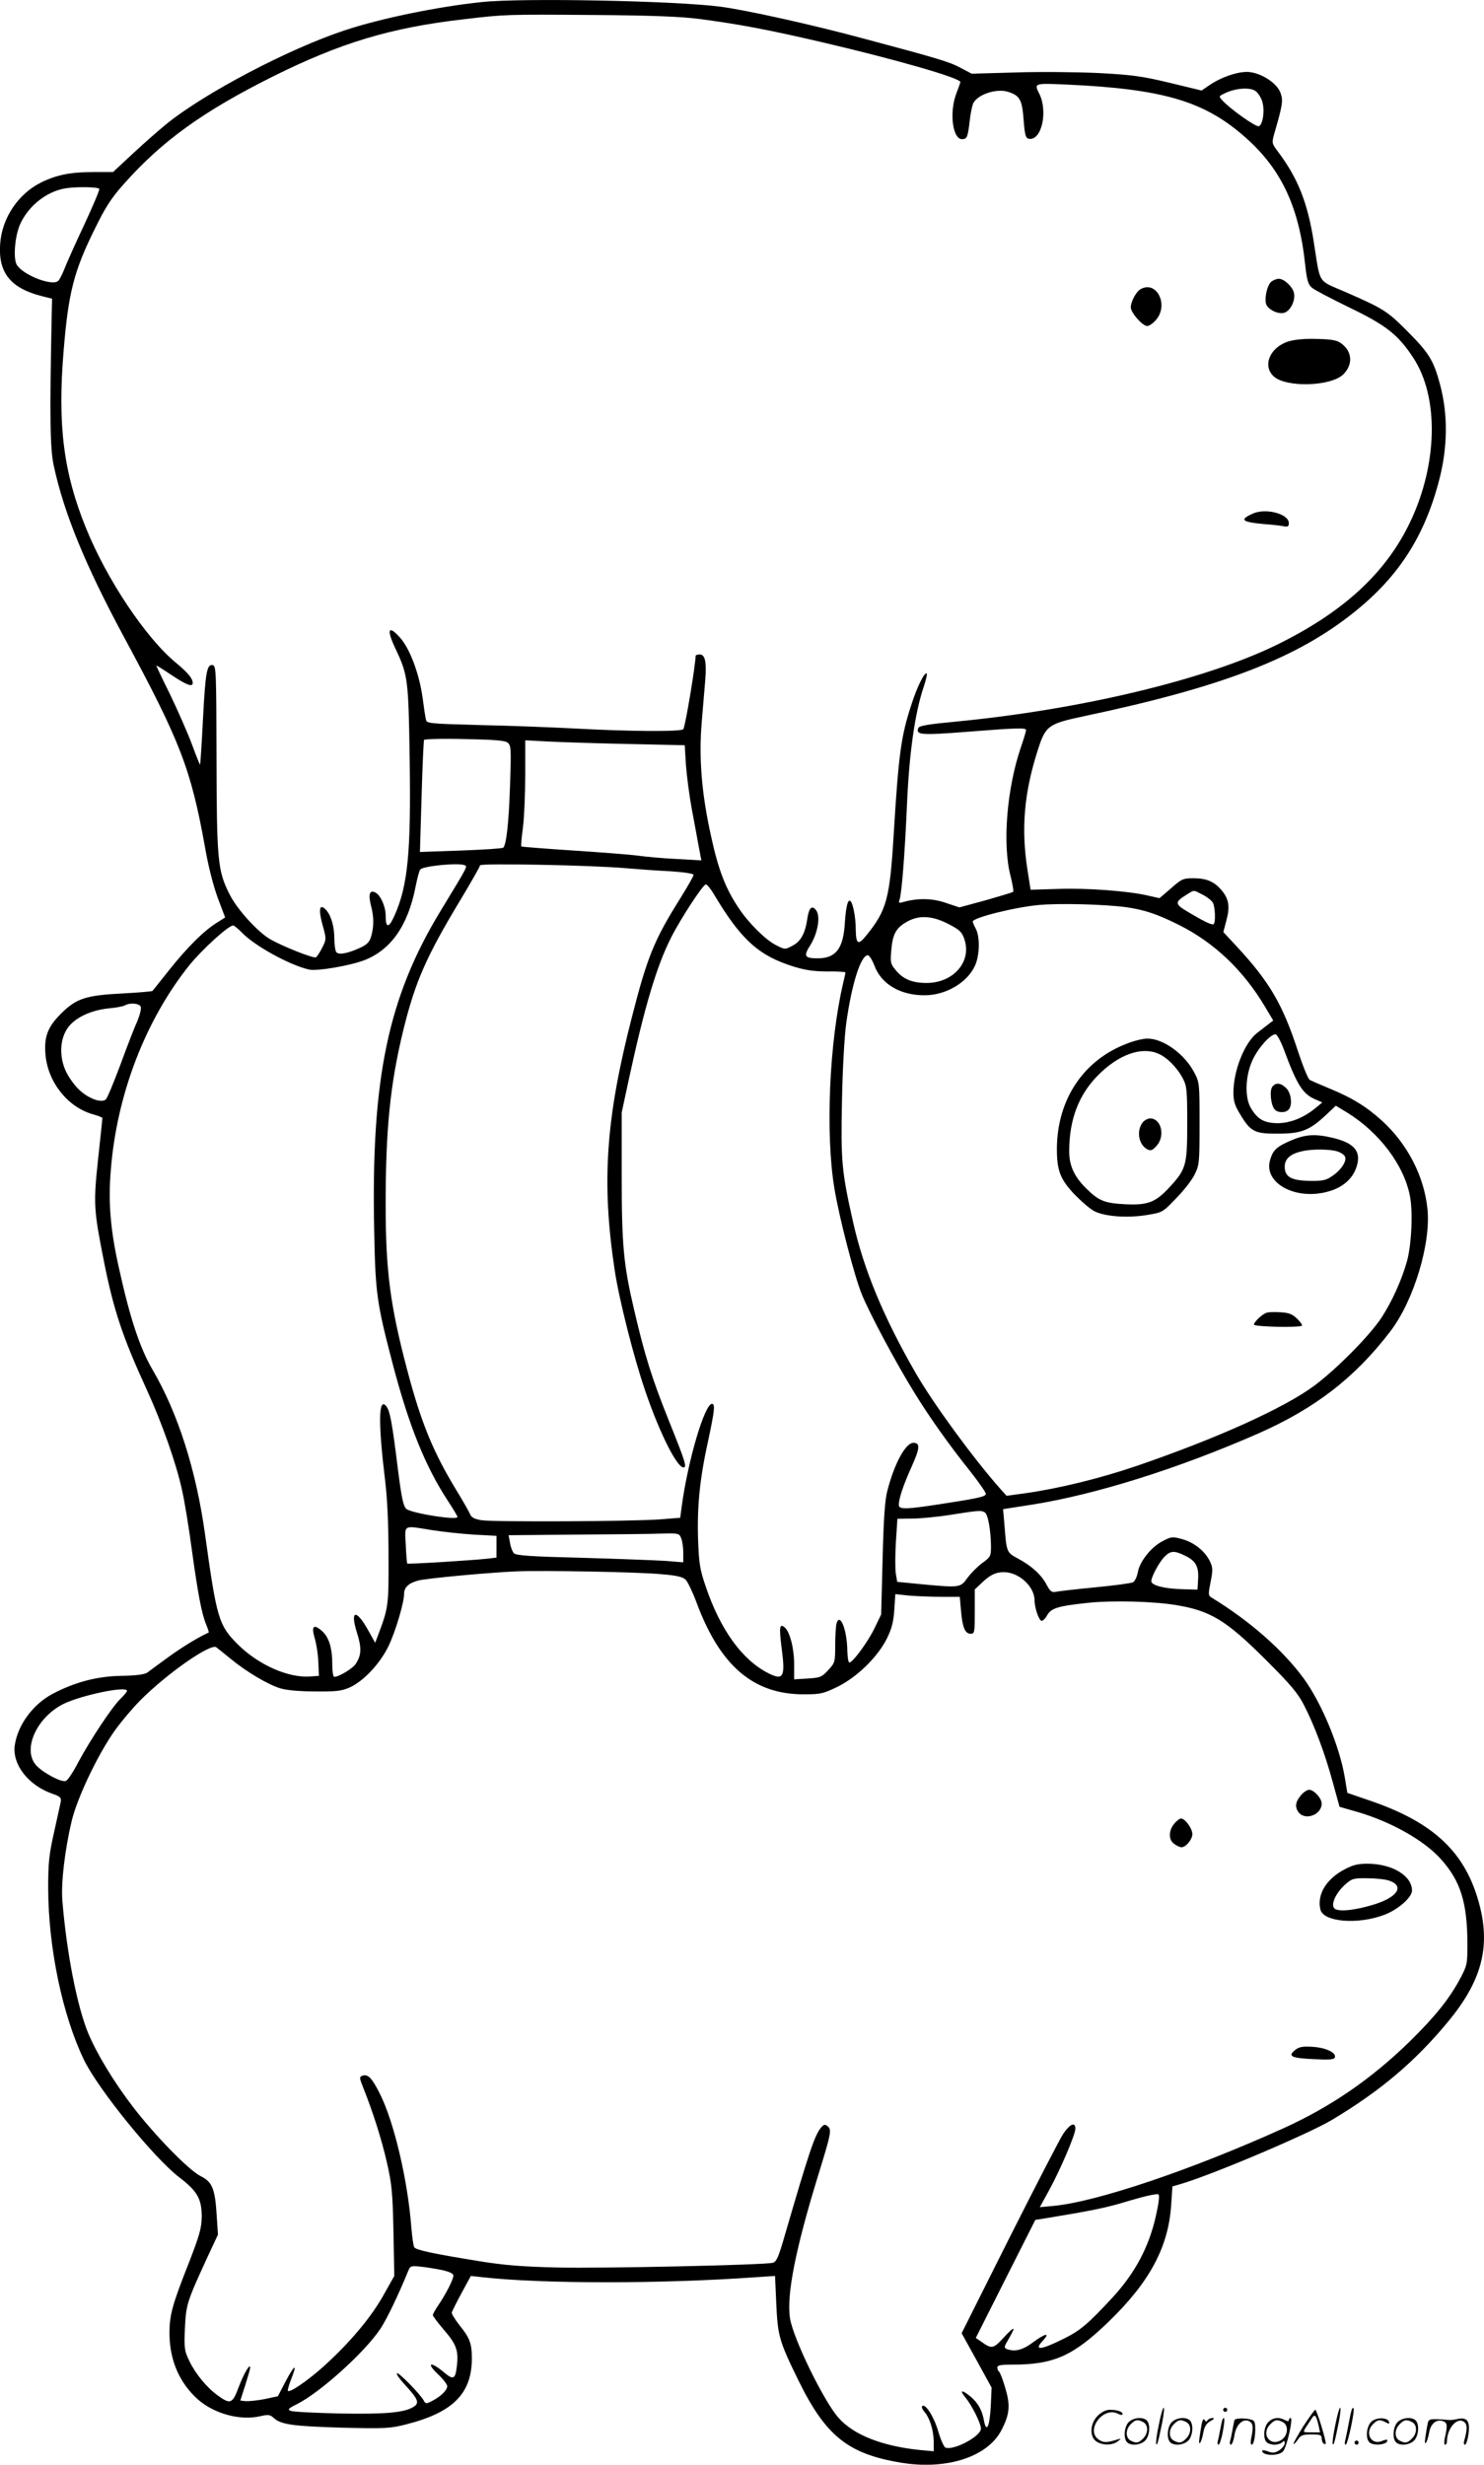 <svg version="1.0" xmlns="http://www.w3.org/2000/svg"
  viewBox="0 0 722.953 1200.539"
 preserveAspectRatio="xMidYMid meet">
<g transform="translate(-0.124,1200.792) scale(0.1,-0.1)"
fill="#000000" stroke="none">
<path d="M2350 11998 c-214 -22 -496 -80 -670 -138 -272 -90 -682 -305 -869
-457 -31 -25 -102 -87 -158 -139 l-101 -94 -90 0 c-116 0 -182 -13 -259 -50
-113 -56 -192 -173 -201 -300 -10 -140 50 -215 201 -254 l52 -13 -2 -84 c-10
-492 -8 -646 10 -729 50 -232 153 -483 339 -829 278 -515 329 -647 398 -1030
16 -94 42 -193 63 -249 l35 -93 -41 -26 c-64 -40 -142 -118 -230 -228 -44 -55
-81 -102 -83 -104 -2 -2 -67 -8 -144 -12 -181 -9 -227 -24 -302 -99 -65 -65
-83 -113 -75 -201 12 -133 109 -255 232 -289 25 -7 45 -15 45 -18 0 -3 -9 -93
-21 -201 -23 -216 -21 -246 27 -489 48 -244 92 -376 212 -637 73 -160 143
-359 170 -485 12 -52 33 -180 47 -285 30 -219 49 -319 71 -371 8 -20 14 -37
12 -38 -53 -24 -131 -72 -197 -120 -45 -33 -92 -67 -102 -75 -13 -9 -54 -15
-127 -16 -119 -2 -227 -31 -335 -88 -96 -51 -170 -152 -184 -252 -12 -92 66
-192 180 -233 43 -15 48 -20 44 -42 -3 -14 -18 -81 -33 -150 -24 -106 -28
-147 -28 -270 1 -290 69 -616 174 -835 70 -144 340 -477 465 -573 88 -67 109
-105 109 -192 -1 -55 -10 -88 -61 -220 -84 -212 -97 -260 -96 -355 2 -127 50
-236 139 -315 80 -70 207 -104 304 -81 39 9 48 7 65 -9 35 -32 94 -40 330 -47
214 -5 236 -4 315 16 228 58 320 150 320 322 0 72 -10 99 -61 162 -22 28 -38
55 -37 61 2 6 23 49 48 95 l45 83 55 -6 c292 -33 876 -33 1336 0 l91 6 6 -134
c7 -158 14 -183 107 -373 134 -273 242 -360 503 -403 221 -36 420 29 487 159
40 77 44 120 19 204 -12 42 -26 78 -31 81 -4 3 -8 12 -8 20 0 11 16 14 73 14
202 0 296 42 468 208 201 194 293 365 306 572 l6 88 41 12 c156 46 620 243
736 312 237 142 404 283 567 480 161 195 205 359 153 563 -66 258 -221 406
-540 514 l-105 36 -12 73 c-25 153 -114 366 -201 485 -102 139 -263 280 -448
393 -17 10 -17 16 -5 77 12 60 11 70 -5 103 -25 49 -77 90 -137 106 -45 12
-51 11 -94 -12 -55 -29 -111 -100 -119 -152 -4 -21 -14 -42 -23 -47 -9 -5 -92
-16 -186 -25 -93 -9 -180 -19 -192 -22 -18 -3 -26 3 -42 33 -25 49 -73 93
-138 128 -58 31 -58 31 -68 161 l-7 81 141 22 c309 49 711 175 1101 346 279
123 473 273 646 500 114 150 198 431 179 598 -17 158 -98 313 -219 424 -77 70
-146 113 -258 159 -46 19 -89 38 -96 42 -8 4 -33 66 -57 138 -75 230 -138 338
-298 511 l-66 71 15 57 c18 67 12 104 -23 146 -36 43 -74 59 -137 59 -51 0
-58 -3 -110 -49 l-56 -48 -58 13 c-95 22 -294 37 -436 32 l-134 -4 -16 102
c-30 196 -16 368 50 575 39 123 50 131 229 169 672 142 1036 282 1317 509 214
172 339 367 410 639 42 161 44 319 5 466 -32 120 -54 155 -166 267 -92 92
-111 104 -296 185 -138 60 -120 32 -154 247 -30 189 -77 307 -173 435 -31 41
-31 44 -20 85 43 148 45 165 31 204 -18 46 -89 93 -151 100 -49 5 -133 -22
-195 -64 l-38 -26 -153 37 c-133 32 -180 39 -345 48 -106 5 -289 7 -407 3
l-215 -6 -55 29 c-52 28 -107 45 -475 143 -248 67 -565 137 -691 154 -216 29
-968 44 -1164 23z m1055 -82 c191 -25 332 -51 606 -115 355 -83 669 -173 669
-193 0 -2 -9 -27 -20 -56 -35 -92 -18 -222 28 -222 24 0 28 10 37 86 3 32 11
71 16 85 17 45 115 79 173 59 56 -18 67 -39 74 -137 6 -74 10 -88 25 -91 62
-12 95 132 51 220 -26 51 -25 51 134 44 459 -21 661 -78 855 -244 185 -157
275 -343 306 -628 9 -83 15 -102 34 -118 12 -10 95 -54 184 -97 176 -85 235
-131 308 -242 127 -191 121 -519 -14 -802 -119 -250 -329 -442 -656 -601 -349
-169 -954 -313 -1557 -371 -137 -13 -178 -20 -183 -31 -13 -34 12 -36 233 -19
241 19 292 21 292 9 0 -5 -11 -42 -25 -83 -69 -201 -91 -473 -51 -627 10 -40
16 -75 13 -78 -3 -3 -63 -21 -133 -41 l-129 -35 -66 22 c-65 23 -138 24 -208
4 -20 -6 -23 -4 -18 10 11 28 26 221 37 470 11 251 39 443 81 568 11 33 18 63
15 65 -10 10 -47 -64 -75 -152 -50 -153 -62 -237 -86 -631 -19 -314 -34 -370
-133 -492 -41 -51 -51 -44 -52 33 0 52 -13 122 -25 133 -13 13 -22 -22 -28
-104 -7 -126 -43 -174 -132 -174 -65 0 -71 10 -35 66 36 59 49 139 27 168 -20
27 -35 13 -43 -42 -10 -70 -32 -111 -73 -131 -35 -19 -36 -19 -81 4 -50 26
-131 106 -179 178 -65 96 -101 190 -136 353 -46 207 -60 382 -45 557 6 73 14
164 17 203 7 89 -1 124 -27 124 -11 0 -20 -3 -20 -7 -1 -49 -51 -348 -60 -357
-13 -13 -269 -11 -541 4 -97 5 -296 13 -443 16 -260 7 -267 8 -270 28 -3 12
-10 59 -16 105 -16 116 -62 240 -110 293 -57 64 -67 41 -23 -52 62 -131 64
-150 70 -538 7 -457 -9 -619 -74 -764 -28 -63 -43 -62 -43 0 0 44 -24 98 -49
112 -29 15 -37 -7 -22 -65 14 -54 14 -99 1 -146 -8 -29 -19 -41 -53 -57 -62
-29 -108 -37 -118 -21 -5 8 -9 37 -9 65 0 57 -15 110 -38 137 -35 40 -42 7
-16 -83 15 -55 15 -59 -5 -98 -11 -22 -25 -43 -30 -47 -12 -7 -165 54 -225 89
-61 36 -161 146 -197 219 -57 113 -62 163 -63 662 -1 420 -2 450 -18 453 -29
6 -36 -32 -48 -264 -6 -120 -13 -220 -14 -221 -1 -2 -19 43 -40 100 -21 56
-69 165 -106 242 -38 76 -68 140 -67 141 1 1 35 -20 75 -47 72 -48 102 -59
102 -38 0 22 -22 49 -82 99 -146 120 -337 406 -438 656 -109 268 -139 502
-109 861 23 285 50 391 154 600 49 100 79 147 138 213 186 210 385 354 725
524 331 165 575 239 932 280 203 24 205 24 630 21 284 -2 429 -8 515 -19z
m2712 -351 c12 -8 27 -31 33 -50 14 -42 4 -114 -16 -122 -14 -5 -140 84 -178
126 -17 19 -17 20 3 30 53 29 129 36 158 16z m-5632 -477 c3 -3 -30 -81 -73
-174 -44 -93 -87 -190 -97 -216 -10 -26 -24 -53 -31 -59 -32 -26 -176 32 -202
81 -17 32 -8 139 17 195 39 88 127 159 218 175 50 9 159 8 168 -2z m1990
-2698 c16 -14 17 -31 11 -205 -6 -186 -18 -291 -33 -306 -4 -4 -97 -10 -207
-14 l-199 -7 8 268 c4 148 10 273 12 278 3 4 92 7 198 4 150 -3 197 -7 210
-18z m586 -6 l276 -6 6 -97 c4 -53 16 -145 27 -206 11 -60 27 -143 34 -184
l14 -74 -122 7 c-66 3 -150 11 -186 16 -36 5 -177 16 -315 25 -137 9 -251 18
-254 20 -2 3 1 44 8 93 6 49 11 164 11 256 l0 168 113 -6 c61 -3 236 -9 388
-12z m-798 -590 c17 -6 22 3 -113 -219 -258 -423 -341 -818 -326 -1555 6 -312
12 -357 91 -658 80 -304 159 -498 269 -666 25 -38 46 -73 46 -77 0 -18 -224
18 -249 39 -15 14 -23 51 -41 191 -28 228 -39 286 -56 308 -39 51 -41 -76 -7
-357 11 -88 17 -217 17 -370 1 -247 0 -252 -54 -395 l-11 -29 -33 59 c-59 107
-91 102 -56 -9 24 -76 22 -110 -6 -153 -14 -22 -82 -63 -104 -63 -6 0 -10 26
-10 61 0 82 -17 135 -53 165 -39 33 -50 20 -32 -40 8 -27 16 -78 17 -115 l3
-66 -40 -3 c-107 -9 -255 56 -356 157 -93 93 -102 126 -159 536 -43 311 -132
590 -255 800 -62 106 -110 250 -164 495 -42 186 -53 322 -40 478 29 369 169
732 384 1000 62 76 189 192 212 192 5 0 22 -14 39 -31 61 -66 237 -163 332
-184 39 -8 193 18 266 45 131 50 215 169 252 360 8 41 18 78 23 83 17 17 183
33 214 21z m786 -15 c58 -5 157 -12 219 -15 70 -5 112 -11 112 -18 0 -6 -30
-58 -66 -116 -126 -201 -159 -282 -234 -575 -128 -497 -149 -807 -84 -1235 21
-141 94 -429 149 -588 69 -203 154 -372 186 -372 18 0 8 31 -71 227 -83 207
-118 319 -170 543 -51 217 -60 312 -60 652 l0 307 35 163 c77 355 135 549 205
688 47 93 156 260 170 260 6 0 23 -21 38 -46 133 -224 220 -302 392 -355 56
-17 98 -23 163 -23 48 1 87 -2 87 -5 0 -3 -5 -26 -11 -51 -68 -288 -87 -734
-43 -1000 23 -140 96 -423 133 -515 37 -92 166 -334 257 -481 72 -117 165
-249 272 -383 41 -52 75 -101 76 -109 1 -13 -33 -21 -174 -43 -214 -34 -250
-36 -250 -11 0 31 22 96 62 185 41 91 43 117 9 117 -38 0 -93 -101 -127 -234
-12 -44 -18 -137 -23 -331 l-7 -271 -31 -64 c-31 -66 -107 -170 -124 -170 -5
0 -9 26 -10 58 -1 103 -37 190 -53 130 -3 -13 -6 -60 -6 -106 0 -79 -1 -84
-34 -119 -31 -34 -38 -37 -100 -41 l-66 -4 0 74 c0 77 -21 158 -46 179 -25 21
-28 2 -15 -100 19 -143 9 -161 -67 -122 -126 65 -232 211 -303 422 -28 82 -33
111 -37 230 -5 160 8 293 49 479 31 144 35 180 19 180 -36 0 -117 -275 -147
-495 l-8 -60 -100 -8 c-140 -10 -810 -13 -868 -4 -36 6 -50 14 -56 30 -5 12
-35 65 -67 117 -113 186 -172 330 -239 585 -83 313 -105 484 -105 806 0 367
22 587 86 849 58 236 111 357 278 634 53 88 96 164 96 169 0 11 541 1 709 -14z
m2811 -129 c22 -11 44 -29 50 -39 11 -21 14 -94 4 -104 -7 -7 -43 10 -127 60
-64 38 -64 47 -2 85 36 22 28 22 75 -2z m-372 -61 c90 -13 152 -34 258 -87
171 -86 311 -219 417 -396 l41 -69 -21 -16 c-12 -9 -37 -29 -57 -44 -62 -48
-116 -184 -116 -292 0 -40 7 -63 33 -105 51 -85 71 -95 185 -94 113 0 153 16
233 91 l48 45 53 -32 c158 -97 279 -257 308 -408 15 -76 8 -234 -14 -316 -26
-93 -73 -197 -125 -277 -58 -87 -213 -245 -326 -330 -145 -108 -471 -256 -865
-391 -179 -61 -374 -109 -540 -133 l-95 -13 -28 31 c-134 151 -326 414 -412
562 -159 275 -256 509 -308 741 -55 244 -60 296 -54 588 3 157 12 317 21 381
27 193 71 330 105 330 7 0 21 -22 32 -50 33 -90 125 -145 244 -145 104 0 208
61 246 144 23 50 25 140 4 180 -8 15 -15 31 -15 35 0 19 209 71 325 81 104 9
318 3 423 -11z m-866 -82 c54 -28 65 -38 77 -73 38 -109 -52 -214 -184 -214
-69 0 -113 18 -149 61 -26 31 -28 38 -23 94 6 80 22 111 71 140 61 37 127 34
208 -8z m-3935 -403 c3 -9 -4 -39 -16 -68 -13 -28 -50 -123 -82 -211 -33 -88
-65 -166 -72 -172 -19 -19 -82 2 -127 44 -22 19 -51 59 -66 89 -36 74 -32 163
10 219 36 47 110 82 195 91 36 3 73 10 81 15 25 14 70 10 77 -7z m5568 -206
c65 -176 93 -219 154 -245 l34 -15 -29 -24 c-58 -49 -124 -76 -186 -77 -67 0
-100 18 -133 74 -31 52 -27 157 8 233 27 59 87 126 112 126 7 0 25 -32 40 -72z
m-1456 -2257 c16 -10 29 -88 30 -166 0 -47 -3 -52 -42 -80 -23 -17 -55 -49
-72 -72 -35 -49 -37 -49 -222 -32 l-121 12 -7 43 c-3 24 -3 93 1 154 l7 110
71 1 c39 0 123 8 186 18 139 22 151 23 169 12z m-2694 -86 c50 -8 141 -18 203
-22 l112 -6 0 -53 0 -53 -42 -5 c-69 -8 -389 -28 -393 -24 -1 1 -5 42 -7 91
-5 101 -16 95 127 72z m1215 -41 c6 -14 10 -46 10 -70 l0 -46 -87 7 c-49 3
-231 10 -407 15 -244 6 -321 11 -331 22 -7 7 -16 30 -19 50 l-7 38 333 3 c183
1 370 3 416 5 80 2 83 1 92 -24z m2455 -84 c52 -25 67 -53 63 -116 l-3 -49
-72 2 c-89 2 -153 19 -153 39 0 22 39 94 65 120 29 29 47 30 100 4z m-2551
-90 c75 -6 103 -13 118 -27 10 -11 34 -61 53 -112 114 -307 276 -446 521 -446
84 0 95 3 166 37 96 48 195 145 240 235 24 49 32 81 36 140 l5 76 66 -7 c36
-3 107 -6 157 -6 l91 0 6 -69 c7 -81 20 -111 47 -111 19 0 20 7 20 108 l0 108
33 31 c42 40 68 53 109 53 72 0 147 -68 149 -134 0 -38 20 -98 34 -103 6 -1
18 10 27 26 20 36 52 46 203 62 116 12 313 7 424 -11 170 -28 245 -74 437
-265 122 -122 157 -163 187 -221 52 -101 103 -237 141 -377 l33 -120 84 -24
c166 -48 328 -139 410 -231 96 -107 128 -211 129 -411 0 -99 -1 -106 -35 -170
-53 -99 -121 -184 -246 -307 -190 -185 -386 -319 -618 -424 -447 -202 -907
-357 -1118 -377 l-66 -6 46 84 c57 105 127 270 127 298 0 35 -26 24 -60 -26
-17 -27 -135 -255 -263 -509 l-231 -461 73 -132 73 -133 -4 -89 c-5 -99 -21
-135 -33 -73 -9 52 -29 87 -65 118 -44 36 -57 33 -24 -6 30 -37 74 -124 74
-150 0 -37 -133 -108 -173 -92 -7 2 -23 38 -35 79 -21 72 -63 137 -78 123 -4
-5 1 -17 10 -27 26 -29 45 -89 46 -145 l0 -48 -67 6 c-184 19 -322 73 -396
156 -71 79 -221 385 -237 485 -18 112 26 337 138 700 62 201 66 220 45 236
-13 11 -18 10 -34 -9 -30 -38 -58 -122 -175 -524 -30 -105 -40 -127 -58 -132
-44 -11 -836 -28 -1048 -23 -172 4 -260 11 -383 31 -222 36 -308 54 -316 68
-4 7 -10 50 -14 97 -17 227 -84 513 -153 650 -39 78 -59 98 -86 88 -15 -6 -14
-11 5 -59 48 -120 89 -250 115 -363 24 -105 28 -146 32 -336 l4 -217 -55 -98
c-61 -108 -166 -232 -294 -347 -77 -68 -159 -124 -169 -115 -3 3 5 29 16 58
31 78 17 72 -27 -11 l-38 -73 -65 -14 c-36 -7 -77 -11 -92 -10 l-26 3 24 75
c13 41 24 79 24 85 0 24 -30 -27 -55 -92 -31 -84 -41 -88 -102 -44 -54 39
-109 105 -139 168 -24 49 -26 60 -22 160 6 117 9 127 110 347 l51 109 -6 91
c-8 133 -21 166 -80 195 -59 31 -222 198 -330 339 -92 120 -174 256 -216 356
-54 131 -105 390 -126 646 -7 85 12 247 45 386 25 106 114 298 197 423 31 47
93 121 137 166 128 129 343 280 371 259 7 -5 39 -31 71 -57 78 -64 182 -125
241 -143 30 -9 94 -15 169 -15 102 -1 129 2 168 19 69 31 150 118 191 204 34
72 75 210 75 254 0 30 23 51 68 63 40 11 343 39 482 45 128 5 592 -3 704 -14z
m-2604 -568 c0 -5 -14 -21 -31 -38 -40 -38 -145 -196 -205 -307 -25 -49 -53
-91 -62 -94 -21 -9 -117 43 -147 79 -65 78 7 233 137 297 90 43 308 88 308 63z
m5012 -2559 c-34 -151 -101 -276 -209 -394 -121 -131 -159 -163 -240 -203
-112 -56 -148 -59 -101 -9 37 40 12 36 -45 -6 -53 -40 -91 -50 -131 -35 -15 6
-13 12 9 49 37 64 31 66 -24 7 -51 -56 -59 -57 -111 -19 l-25 17 145 288 145
287 45 7 c236 39 302 52 415 87 78 23 134 35 140 30 6 -6 1 -45 -13 -106z
m-3474 -263 c34 -8 52 -17 52 -26 0 -19 -35 -87 -71 -141 -16 -23 -29 -46 -29
-52 0 -5 25 -38 55 -73 59 -68 71 -100 62 -174 -7 -66 -17 -71 -66 -29 -63 52
-84 44 -28 -10 26 -24 47 -51 47 -60 0 -19 -30 -49 -72 -71 -31 -16 -33 -16
-43 2 -18 32 -123 139 -130 132 -4 -4 13 -28 38 -55 65 -71 73 -89 44 -108
-45 -29 -136 -37 -362 -33 -121 3 -228 8 -238 13 -16 6 -11 12 30 32 115 58
331 253 407 367 32 48 88 165 137 285 9 22 14 23 62 18 29 -3 76 -11 105 -17z
M6196 10637 c-19 -14 -34 -69 -28 -105 4 -28 56 -56 88 -48 31 8 57 59 49 97
-7 31 -48 69 -74 69 -10 0 -25 -6 -35 -13z M5557 10599 c-21 -12 -47 -61 -47
-88 0 -26 57 -91 80 -91 10 0 30 14 44 31 62 74 1 193 -77 148z M6278 10345
c-90 -29 -128 -118 -72 -170 60 -56 280 -50 340 10 47 47 43 110 -9 149 -23
17 -45 21 -120 23 -60 2 -108 -3 -139 -12z M6104 9506 c-67 -30 -53 -41 57
-51 41 -3 84 -8 97 -11 17 -3 22 0 22 16 0 45 -113 75 -176 46z M5495 6926
c-215 -80 -344 -273 -345 -514 0 -105 16 -147 83 -219 34 -35 78 -74 100 -85
52 -26 162 -34 257 -18 74 12 76 13 141 81 37 38 78 90 90 116 23 46 24 58 24
248 0 197 0 201 -27 251 -47 89 -151 164 -228 163 -19 0 -62 -10 -95 -23z
m148 -50 c42 -17 92 -67 120 -120 20 -38 22 -55 22 -221 0 -204 -5 -222 -88
-312 -66 -71 -104 -86 -211 -81 -104 5 -132 16 -196 80 -56 56 -80 109 -80
178 0 154 46 276 142 372 99 99 209 139 291 104z M5566 6538 c-29 -41 -17
-106 24 -128 17 -9 25 -6 45 16 44 47 24 134 -30 134 -13 0 -31 -10 -39 -22z
M6296 6455 c-74 -31 -93 -48 -107 -96 -35 -114 126 -201 286 -154 70 20 118
63 136 123 22 73 -13 113 -119 138 -81 19 -129 17 -196 -11z m222 -56 c17 -6
33 -17 36 -26 9 -21 -20 -65 -62 -93 -30 -21 -47 -25 -108 -24 -92 1 -124 19
-124 69 0 38 26 62 83 75 48 12 140 11 175 -1z M6170 5613 c-22 -8 -60 -45
-60 -57 0 -11 223 -16 234 -5 3 3 -8 18 -24 34 -23 22 -40 29 -82 31 -29 2
-60 1 -68 -3z M6200 6715 c-15 -18 -8 -88 10 -110 15 -18 52 -19 68 -3 21 21
14 82 -11 106 -27 26 -50 28 -67 7z M6343 3268 c-30 -34 -35 -58 -18 -84 30
-47 115 -18 115 39 0 26 -38 67 -61 67 -9 0 -25 -10 -36 -22z M5721 3124 c-28
-35 -27 -79 1 -98 12 -9 28 -16 35 -16 21 0 53 38 53 64 0 27 -35 76 -55 76
-7 0 -23 -12 -34 -26z M6549 2901 c-88 -47 -133 -123 -115 -195 15 -60 182
-74 311 -25 67 25 135 85 135 118 0 72 -95 130 -216 131 -49 0 -72 -6 -115
-29z m221 -54 c75 -26 39 -81 -76 -116 -94 -29 -177 -37 -193 -18 -17 21 9 76
55 117 32 28 41 30 107 29 40 0 88 -5 107 -12z M6310 2022 c-37 -30 -18 -39
92 -44 76 -4 98 -2 102 8 9 23 -43 48 -108 52 -50 3 -66 0 -86 -16z M5646 194
c-10 -47 -15 -88 -12 -91 5 -6 9 7 30 110 7 37 10 67 6 67 -4 0 -15 -39 -24
-86z M5960 270 c0 -5 5 -10 10 -10 6 0 10 5 10 10 0 6 -4 10 -10 10 -5 0 -10
-4 -10 -10z M6506 194 c-10 -47 -15 -88 -12 -91 5 -6 9 7 30 110 7 37 10 67 6
67 -4 0 -15 -39 -24 -86z M6586 269 c-3 -8 -10 -41 -16 -74 -6 -33 -14 -68
-16 -77 -3 -10 -1 -18 3 -18 10 0 46 171 38 178 -2 3 -7 -1 -9 -9z M5349 241
c-38 -38 -41 -101 -7 -125 29 -20 79 -20 104 0 18 14 18 15 1 10 -53 -17 -69
-17 -92 -2 -69 45 21 166 94 126 12 -6 21 -7 21 -1 0 12 -25 21 -62 21 -19 0
-39 -10 -59 -29z M6350 189 c-28 -45 -49 -83 -47 -85 2 -3 12 7 21 21 14 21
24 25 66 25 43 0 50 -3 50 -19 0 -11 5 -23 10 -26 6 -3 10 -3 10 1 0 20 -44
164 -51 164 -4 0 -30 -37 -59 -81z m75 4 l7 -33 -42 0 c-42 0 -42 0 -28 23 8
12 21 32 29 44 15 25 22 18 34 -34z M5500 210 c-22 -22 -27 -79 -8 -98 19 -19
66 -14 88 8 22 22 27 79 8 98 -19 19 -66 14 -88 -8z m71 0 c25 -14 25 -54 -1
-80 -23 -23 -33 -24 -61 -10 -25 14 -25 54 1 80 23 23 33 24 61 10z M5710 210
c-22 -22 -27 -79 -8 -98 19 -19 66 -14 88 8 22 22 27 79 8 98 -19 19 -66 14
-88 -8z m71 0 c25 -14 25 -54 -1 -80 -23 -23 -33 -24 -61 -10 -25 14 -25 54 1
80 23 23 33 24 61 10z M5856 204 c-3 -16 -8 -47 -11 -69 -8 -51 10 -26 19 27
5 27 15 42 34 53 18 10 22 14 10 15 -9 0 -20 -5 -24 -11 -5 -8 -9 -8 -14 1 -5
8 -10 3 -14 -16z M5957 223 c-2 -4 -7 -26 -11 -48 -4 -22 -9 -48 -12 -57 -3
-10 -1 -18 4 -18 4 0 14 28 20 62 11 58 10 81 -1 61z M6015 220 c-1 -3 -5 -23
-9 -45 -4 -22 -9 -48 -12 -57 -3 -10 -1 -18 4 -18 5 0 13 20 17 45 7 53 44 87
74 68 17 -11 19 -28 8 -80 -4 -18 -3 -33 2 -33 16 0 24 99 11 115 -12 14 -87
18 -95 5z M6180 210 c-22 -22 -27 -79 -8 -98 7 -7 24 -12 38 -12 14 0 31 5 38
12 9 9 12 8 12 -5 0 -9 -12 -24 -26 -34 -21 -13 -32 -15 -55 -6 -16 6 -29 8
-29 3 0 -24 81 -27 102 -2 18 19 50 162 37 162 -5 0 -9 -5 -9 -10 0 -7 -6 -7
-19 0 -30 16 -59 12 -81 -10z m71 0 c29 -16 25 -65 -6 -86 -56 -37 -103 28
-55 76 23 23 33 24 61 10z M6681 211 c-23 -23 -28 -80 -9 -99 19 -19 88 -13
88 9 0 5 -11 4 -24 -2 -54 -25 -89 38 -46 81 23 23 33 24 62 9 16 -9 19 -8 16
3 -8 22 -64 22 -87 -1z M6810 210 c-22 -22 -27 -79 -8 -98 19 -19 66 -14 88 8
22 22 27 79 8 98 -19 19 -66 14 -88 -8z m71 0 c25 -14 25 -54 -1 -80 -23 -23
-33 -24 -61 -10 -25 14 -25 54 1 80 23 23 33 24 61 10z M6956 201 c-3 -14 -8
-44 -11 -66 -8 -51 10 -26 19 27 8 41 35 63 66 53 22 -7 24 -21 11 -77 -5 -22
-5 -38 0 -38 5 0 9 6 9 13 0 68 51 125 85 97 15 -13 15 -35 -1 -92 -3 -10 -1
-18 4 -18 6 0 13 23 17 50 9 63 -5 84 -49 76 -17 -4 -35 -6 -41 -6 -101 8
-104 7 -109 -19z M6600 110 c0 -5 5 -10 10 -10 6 0 10 5 10 10 0 6 -4 10 -10
10 -5 0 -10 -4 -10 -10z"/>
</g>
</svg>
